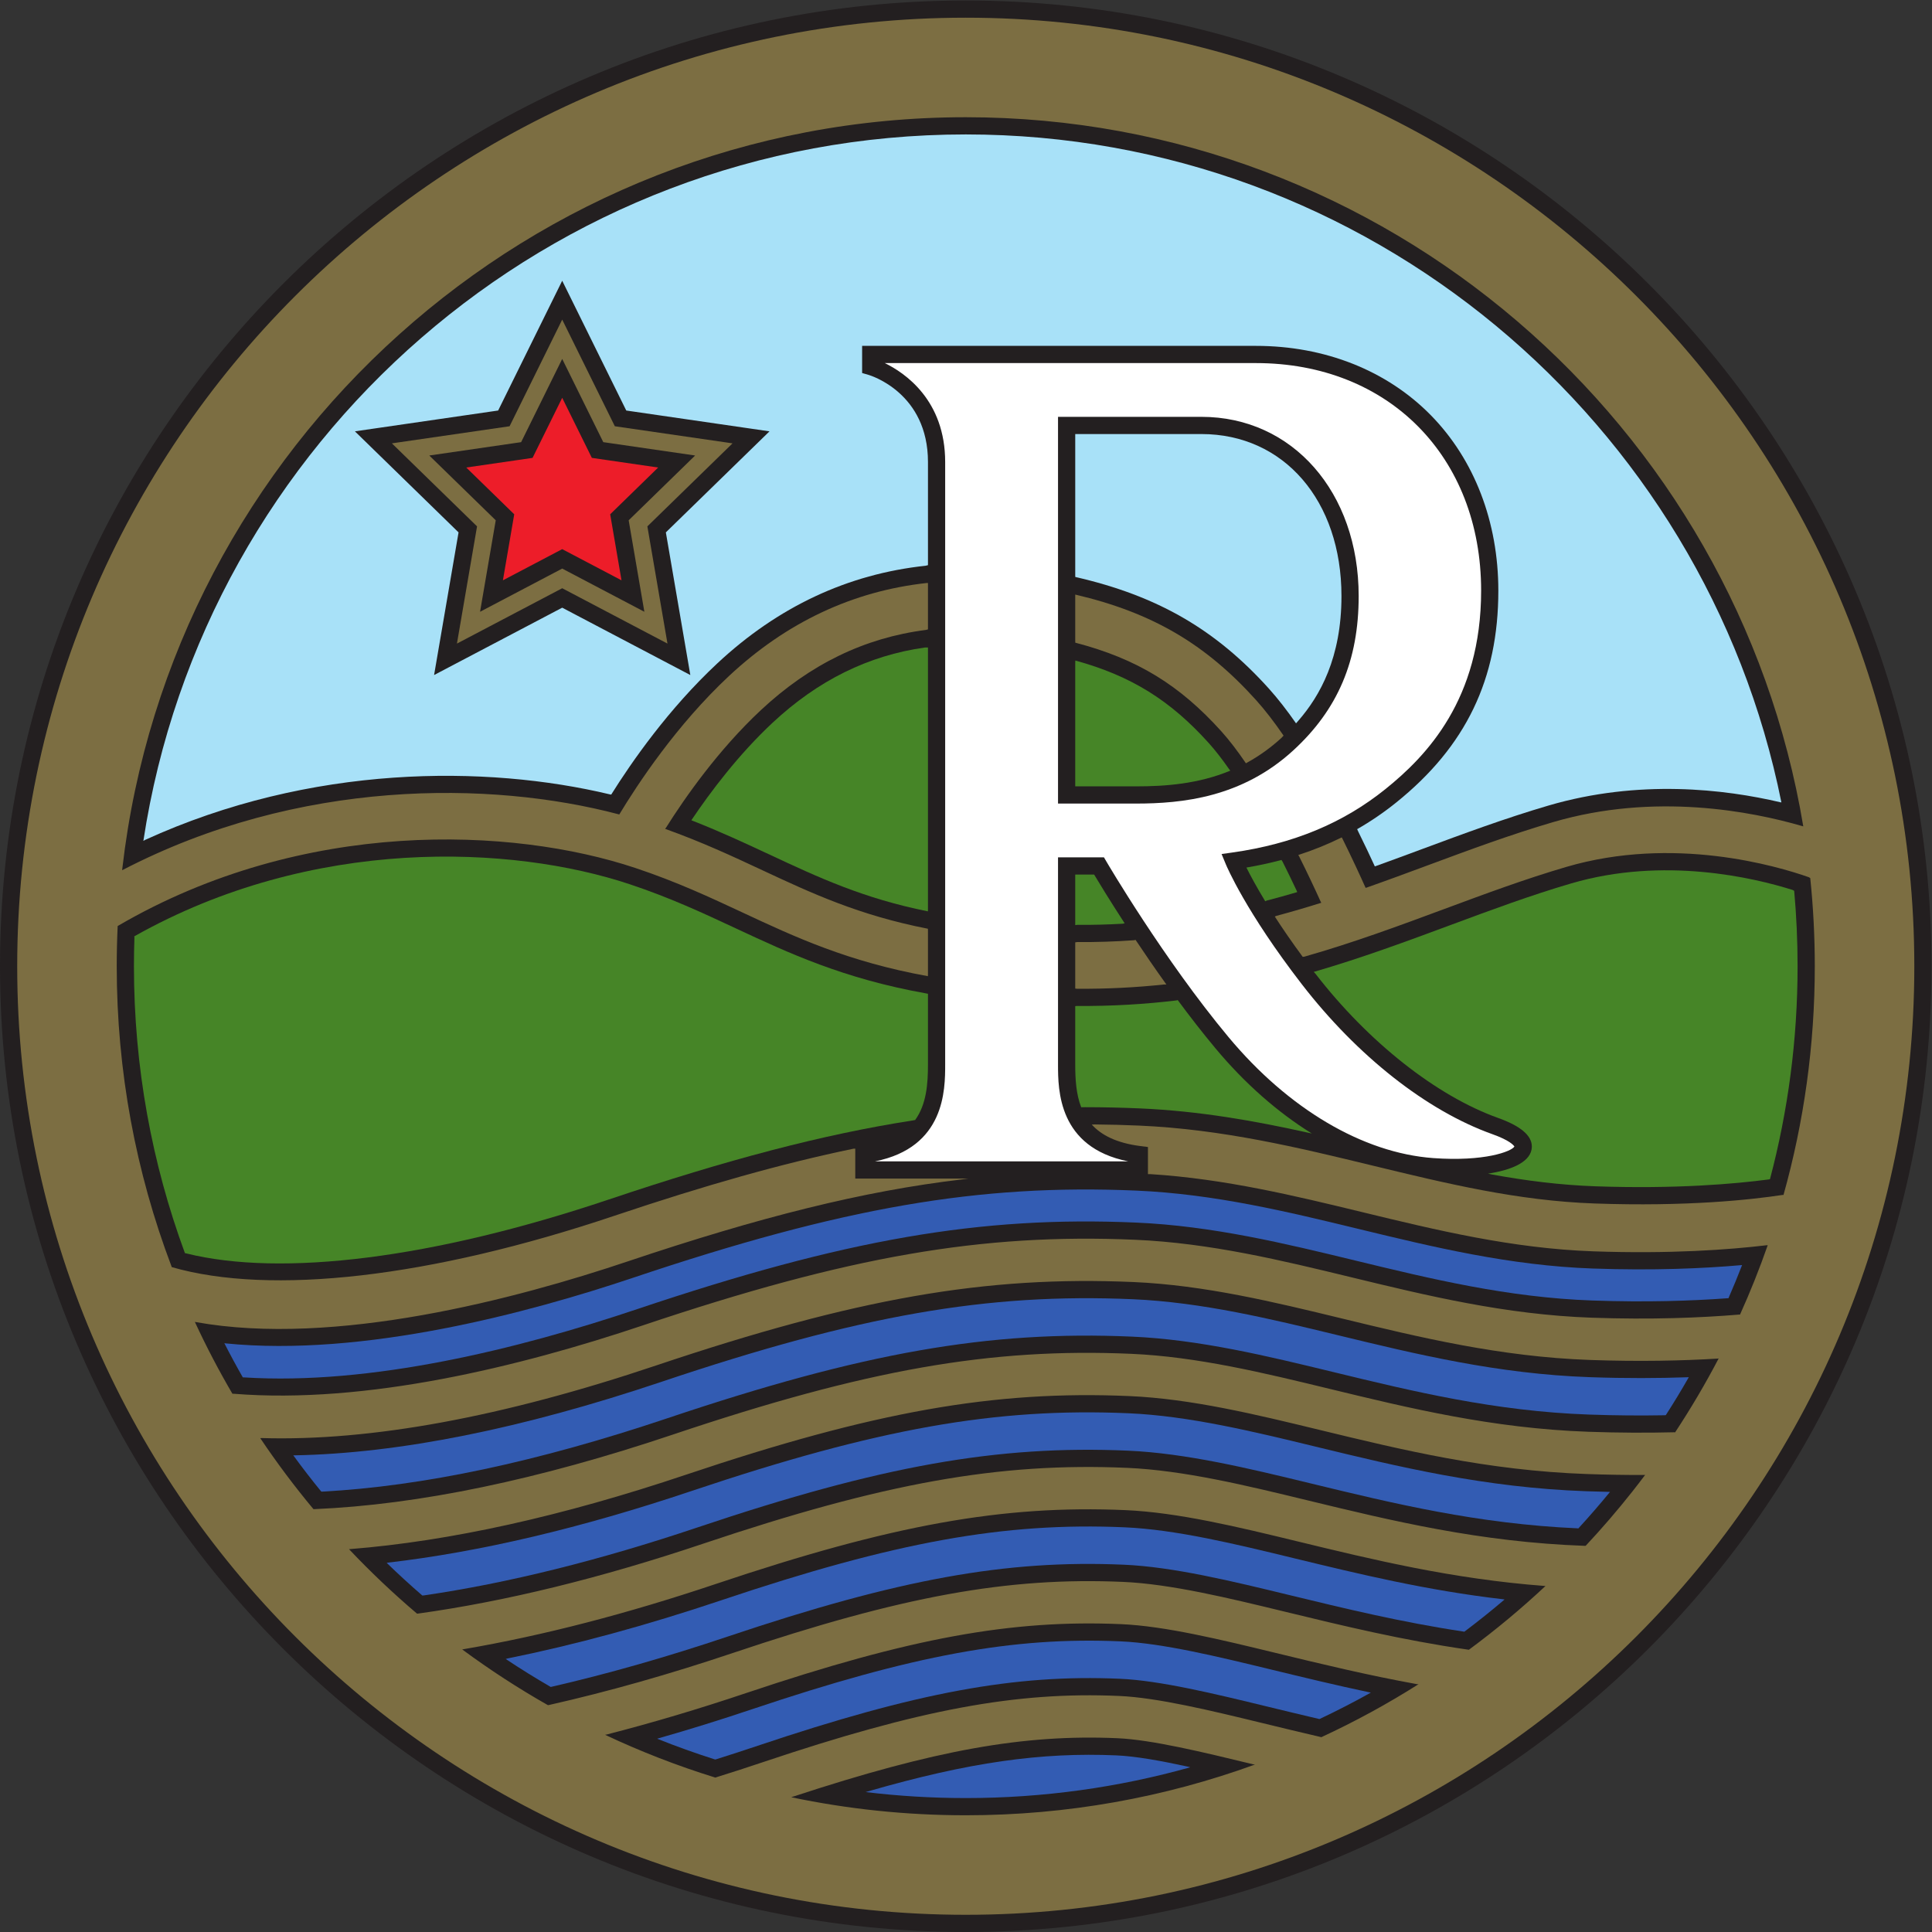 <?xml version="1.0" encoding="UTF-8" standalone="no"?>
<!-- Created with Inkscape (http://www.inkscape.org/) -->

<svg
   version="1.1"
   id="svg2"
   width="700.653"
   height="700.653"
   viewBox="0 0 700.653 700.653"
   sodipodi:docname="rieka_old_logo [Converted].eps"
   xmlns:inkscape="http://www.inkscape.org/namespaces/inkscape"
   xmlns:sodipodi="http://sodipodi.sourceforge.net/DTD/sodipodi-0.dtd"
   xmlns="http://www.w3.org/2000/svg"
   xmlns:svg="http://www.w3.org/2000/svg">
  <rect x="0" y="0" width="700.653" height="700.653" fill="#333333" stroke="none"/>
  <defs
     id="defs6" />
  <sodipodi:namedview
     id="namedview4"
     pagecolor="#ffffff"
     bordercolor="#000000"
     borderopacity="0.25"
     inkscape:showpageshadow="2"
     inkscape:pageopacity="0.0"
     inkscape:pagecheckerboard="0"
     inkscape:deskcolor="#d1d1d1" />
  <g
     id="g8"
     inkscape:groupmode="layer"
     inkscape:label="ink_ext_XXXXXX"
     transform="matrix(1.333,0,0,-1.333,0,700.653)">
    <g
       id="g10"
       transform="scale(0.1)">
      <path
         d="M 0,2627.43 C 0,1178.66 1178.67,0 2627.46,0 4076.24,0 5254.91,1178.66 5254.91,2627.43 5254.91,4076.21 4076.24,5254.88 2627.46,5254.88 1178.67,5254.88 0,4076.21 0,2627.43"
         style="fill:#231f20;fill-opacity:1;fill-rule:nonzero;stroke:none"
         id="path12" />
      <path
         d="m 2901.88,4122.15 h -23.41 V 3070.01 h 211.86 c 125.78,0 288.04,16.38 427.65,144.21 121.73,111.46 178.43,245 178.43,420.27 0,282.57 -179.87,487.66 -427.68,487.66 z m 515.07,146.26 c 360.69,0 612.62,-254.61 612.62,-619.16 0,-295.91 -148.41,-449.67 -260.01,-539.58 -115.38,-92.94 -251.52,-149.43 -416.21,-172.71 l -29.91,-4.24 11.57,-27.9 c 2.14,-5.18 54.3,-129.07 206.77,-326.35 151.09,-195.53 339.99,-344.19 518.25,-407.86 47.06,-16.79 57.92,-30.07 60.1,-33.6 -7.94,-13.61 -81.81,-41.56 -220.76,-31.51 -191.29,13.88 -394.3,133.83 -556.99,329.08 -175.8,210.92 -330.67,474.93 -332.21,477.58 l -6.78,11.59 h -124.92 v -563.88 c 0,-68.71 0.51,-225.2 190.82,-263.24 -53.64,0 -635,0 -688.64,0 190.3,38.04 190.8,194.53 190.8,263.24 v 1639.32 c 0,167.65 -108.65,242.1 -164.24,269.22 71.16,0 1009.74,0 1009.74,0"
         style="fill:#ffffff;fill-opacity:1;fill-rule:nonzero;stroke:none"
         id="path14" />
      <path
         d="m 1508.56,4237.18 c 0,0 -81.06,-164.26 -90.76,-183.9 -6.16,-0.89 -12.32,-1.79 -12.32,-1.79 v 0 l -237.57,-34.53 c 0,0 165.13,-160.96 180.82,-176.25 -3.71,-21.59 -42.68,-248.88 -42.68,-248.88 0,0 204.11,107.31 223.5,117.51 19.39,-10.2 223.51,-117.51 223.51,-117.51 0,0 -38.98,227.29 -42.68,248.88 15.67,15.29 180.8,176.25 180.8,176.25 0,0 -228.21,33.17 -249.88,36.33 -9.7,19.64 -111.75,226.42 -111.75,226.42 z m 20.99,149.51 c 31.61,-64.05 143.19,-290.14 143.19,-290.14 0,0 249.51,-36.25 320.19,-46.52 -51.14,-49.87 -231.69,-225.85 -231.69,-225.85 0,0 42.62,-248.5 54.7,-318.9 -63.23,33.24 -286.39,150.57 -286.39,150.57 0,0 -223.16,-117.33 -286.39,-150.57 12.08,70.4 54.7,318.9 54.7,318.9 0,0 -180.55,175.98 -231.69,225.85 70.68,10.27 320.19,46.52 320.19,46.52 l 121.96,247.13 v 0 c 0,0 10.61,21.51 21.23,43.01"
         style="fill:#7c6e42;fill-opacity:1;fill-rule:nonzero;stroke:none"
         id="path16" />
      <path
         d="m 1412.21,4005.16 36.68,5.34 c 0,0 55,111.45 80.66,163.43 25.66,-51.98 80.66,-163.43 80.66,-163.43 0,0 123.01,-17.88 180.38,-26.22 -41.52,-40.47 -130.52,-127.23 -130.52,-127.23 0,0 21.01,-122.5 30.81,-179.64 -51.32,26.98 -161.33,84.81 -161.33,84.81 0,0 -110.01,-57.83 -161.33,-84.81 9.8,57.14 30.8,179.64 30.8,179.64 0,0 -89,86.76 -130.51,127.23 53.34,7.75 143.7,20.88 143.7,20.88"
         style="fill:#ed1d29;fill-opacity:1;fill-rule:nonzero;stroke:none"
         id="path18" />
      <path
         d="m 1791.57,526.98 c 83.1,23.649 167.7,49.942 253.79,78.879 438.97,147.512 710.88,197.602 1003.19,184.891 114.08,-4.941 264.34,-41.41 409.63,-76.66 87.37,-21.192 175.69,-42.629 267.52,-62.059 l 3.87,-0.703 c -45.63,-25.539 -92.22,-49.547 -139.71,-71.949 l -1.75,0.332 c -47.63,11.129 -94.58,22.519 -141.24,33.848 -143.27,34.8 -291.11,70.691 -400.51,75.41 C 2760.93,701.422 2494.02,652.031 2061.58,506.75 2024.04,494.129 1986.77,482 1949.8,470.379 l -4.08,-1.117 c -53.48,16.937 -106.13,35.816 -157.81,56.539 l 3.66,1.179"
         style="fill:#335cb3;fill-opacity:1;fill-rule:nonzero;stroke:none"
         id="path20" />
      <path
         d="m 1380.14,744.031 c 184.62,37.258 379.2,90.219 583.52,158.899 472.04,158.6 769.07,212.28 1095.93,198.07 139.14,-6.04 301.86,-45.54 459.21,-83.73 178.81,-43.399 362.13,-87.891 569.95,-111.95 l 4.66,-0.66 c -35.61,-30.359 -72.17,-59.621 -109.64,-87.762 l -2.25,0.461 c -169.59,25.512 -323.7,62.922 -474.61,99.532 -155.29,37.691 -315.47,76.55 -449.47,82.359 -320.04,13.93 -612.1,-39.051 -1077.58,-195.449 -165.89,-55.762 -325.57,-101.27 -478.91,-136.551 l -2.52,-0.621 c -41.72,24.109 -82.59,49.512 -122.57,76.16 l 4.28,1.242"
         style="fill:#335cb3;fill-opacity:1;fill-rule:nonzero;stroke:none"
         id="path22" />
      <path
         d="m 801.875,1296.82 c 283.665,5.34 617.115,72.09 998.365,200.22 538.14,180.84 885.43,241.68 1281.42,224.5 188.54,-8.21 376.16,-53.73 557.59,-97.75 213.69,-51.84 434.66,-105.46 685.24,-114.3 98.76,-3.49 187.96,-3.02 266.83,-0.23 l 3.18,-0.01 c -19.95,-34.95 -40.79,-69.32 -62.51,-103.09 l -3.54,-0.31 c -63.17,-1.13 -131.86,-0.73 -205.72,1.87 -255.76,9.03 -479.25,63.24 -695.37,115.7 -179.03,43.45 -364.15,88.36 -547.86,96.35 -389.17,16.92 -731.48,-43.22 -1263.05,-221.83 -353.46,-118.81 -667.35,-185.43 -940.188,-199.86 l -2.395,0.31 c -26.187,32.08 -51.523,64.9 -75.953,98.39 l 3.961,0.04"
         style="fill:#335cb3;fill-opacity:1;fill-rule:nonzero;stroke:none"
         id="path24" />
      <path
         d="m 660.652,1508.83 c -17.492,30.62 -34.285,61.69 -50.355,93.19 l 2.668,-0.54 c 375.387,-37.92 827.245,83.64 1109.475,178.48 569.65,191.42 940.89,255.67 1369.7,237.06 212.06,-9.22 411.54,-57.6 604.43,-104.38 201.92,-48.98 410.69,-99.63 636.46,-107.6 165.72,-5.85 301.75,0.21 403.59,9.18 l 2.94,0.24 c -11.75,-30.42 -24.15,-60.53 -37.16,-90.3 l -2.3,0.04 c -98.02,-7.23 -221.89,-11.32 -368.42,-6.15 -229.72,8.12 -440.4,59.23 -644.13,108.66 -191.04,46.34 -388.6,94.27 -597.04,103.33 C 2666.82,1948.42 2299.38,1884.7 1734.75,1695 1410.81,1586.12 1008.85,1486.84 663.57,1508.87 l -2.918,-0.04"
         style="fill:#335cb3;fill-opacity:1;fill-rule:nonzero;stroke:none"
         id="path26" />
      <path
         d="m 2361.87,382.68 c 274.56,79.41 471.66,106.699 675.63,97.82 52.13,-2.262 120.85,-14.629 195.57,-30.949 l 5.1,-1.461 c -194.34,-54.531 -399.18,-83.711 -610.71,-83.711 -92.21,0 -183.13,5.551 -272.47,16.312 l 6.88,1.989"
         style="fill:#335cb3;fill-opacity:1;fill-rule:nonzero;stroke:none"
         id="path28" />
      <path
         d="m 1054.98,1004.85 c 250.26,28.99 526.2,94.03 826.97,195.14 505.07,169.71 827.23,226.98 1188.69,211.28 163.71,-7.12 338.94,-49.64 508.39,-90.74 226.14,-54.89 460,-111.63 736.5,-121.36 20.55,-0.75 40.72,-1.3 60.51,-1.71 h 4.23 c -27.82,-34.04 -56.63,-67.28 -86.37,-99.64 l -1.71,0.4 c -272.09,12.02 -502.21,67.85 -724.96,121.9 -167.16,40.57 -339.91,82.5 -498.76,89.4 -354.63,15.4 -671.81,-41.15 -1170.32,-208.65 -267.43,-89.91 -515.9,-151.608 -744.82,-185.12 l -4.37,-0.32 c -33.15,28.66 -65.47,58.281 -96.89,88.79 l 2.91,0.63"
         style="fill:#335cb3;fill-opacity:1;fill-rule:nonzero;stroke:none"
         id="path30" />
      <path
         d="m 2929.17,2519.34 c 95.88,-0.68 185.92,4.83 271.37,15.07 l 3.62,0.93 c 32.53,-44.01 66.97,-88.42 102.24,-130.73 79.75,-95.71 169.11,-174.19 262.48,-232.18 l -9.51,2.01 c -145.32,32.31 -296.33,59.21 -458.36,66.23 -50.24,2.19 -99.69,3.3 -148.7,3.32 l -10.8,-0.19 c -13.93,35.87 -16.23,76.66 -16.23,116.07 0,0 0,70.18 0,158.98 l 3.89,0.49"
         style="fill:#468527;fill-opacity:1;fill-rule:nonzero;stroke:none"
         id="path32" />
      <path
         d="m 2524.63,2552.5 v -192.63 c 0,-52.85 -4.11,-108.16 -34.85,-150.75 l -7.35,-1.33 C 2238.44,2169.89 1977.25,2100.72 1656.94,1993.07 1178.06,1832.12 766.543,1781.44 506.484,1846.25 l -3.363,0.63 c -89.723,243.41 -138.73,506.37 -138.73,780.55 0,25.94 0.433,51.78 1.308,77.49 l -0.344,3.92 c 485.899,273.82 1028.285,248.25 1348.135,141.63 110.05,-36.68 200.21,-78.78 287.4,-119.52 145.26,-67.82 293.78,-137.16 517.79,-177.23 l 5.95,-1.22"
         style="fill:#468527;fill-opacity:1;fill-rule:nonzero;stroke:none"
         id="path34" />
      <path
         d="m 2925.28,2566.72 c 0,41.51 0,84.91 0,125.71 l 5.13,0.78 c 53.3,-0.37 104.82,1.38 154.76,4.96 l 4.28,0.94 c 25.2,-37.82 53.46,-79.01 83.81,-121.32 l -6.08,0.03 c -75.36,-8.02 -154.31,-12.25 -237.68,-11.66 l -4.22,0.56"
         style="fill:#7c6e42;fill-opacity:1;fill-rule:nonzero;stroke:none"
         id="path36" />
      <path
         d="m 3526.01,3288.29 c -24.24,34.81 -49.16,67.1 -74.28,94.93 -144.45,160.09 -301.81,251.94 -526.26,303.28 l -0.18,4.19 c 0,193.58 0,365.88 0,384.65 41.03,0 343.45,0 343.45,0 224.24,0 380.86,-181.28 380.86,-440.85 0,-167.76 -58.44,-271.53 -117.56,-339.32 l -6.03,-6.88"
         style="fill:#a8e1f8;fill-opacity:1;fill-rule:nonzero;stroke:none"
         id="path38" />
      <path
         d="m 2524.63,3494.6 v -713.06 l -0.25,-4.79 c -175.41,35.23 -297.18,92.09 -430.11,154.17 -65.61,30.64 -132.81,62.02 -209.64,92.15 l -3.72,1.57 c 51.7,77.03 128.21,178.7 221.26,265.55 123.17,114.95 260.13,182.75 414.38,204.42 l 8.08,-0.01"
         style="fill:#468527;fill-opacity:1;fill-rule:nonzero;stroke:none"
         id="path40" />
      <path
         d="m 3347.14,3159.55 c -87.18,-36.17 -176.17,-42.73 -256.81,-42.73 0,0 -129.13,0 -165.05,0 0,17.16 0,162.5 0,335.15 l 0.24,7.22 c 152.93,-41.98 258.85,-109.1 362.39,-223.82 18.25,-20.23 36.9,-44.34 55.53,-71 l 3.7,-4.82"
         style="fill:#468527;fill-opacity:1;fill-rule:nonzero;stroke:none"
         id="path42" />
      <path
         d="m 3389.67,3179.59 c -22.4,32.93 -44.95,62.69 -67.03,87.14 -113.14,125.37 -228.38,197.04 -397.22,241.04 l -0.14,7.28 c 0,38.51 0,77.74 0,116.64 l 0.04,6.93 c 210.58,-49.38 354.51,-134.78 491.67,-286.76 25.25,-27.99 50.5,-61.06 75.09,-96.94 l -5.7,-6.18 c -29.56,-27.06 -60.08,-48.66 -91.05,-65.9 l -5.66,-3.25"
         style="fill:#7c6e42;fill-opacity:1;fill-rule:nonzero;stroke:none"
         id="path44" />
      <path
         d="m 2925.28,2739.33 c 0,69.39 0,124.3 0,137.61 20.05,0 38.18,0 51.36,0 12.59,-21.03 42.18,-69.77 83.09,-132.68 l -5.52,-1.15 c -40.1,-2.3 -81.23,-3.39 -123.47,-3.08 l -5.46,-0.7"
         style="fill:#468527;fill-opacity:1;fill-rule:nonzero;stroke:none"
         id="path46" />
      <path
         d="m 1508.56,4449.93 c 0,0 -143.39,-290.54 -153.29,-310.59 -22.71,-3.3 -389.704,-56.63 -389.704,-56.63 0,0 265.554,-258.86 281.994,-274.88 -3.88,-22.62 -66.57,-388.13 -66.57,-388.13 0,0 328.25,172.58 348.56,183.26 20.31,-10.68 348.56,-183.26 348.56,-183.26 0,0 -62.69,365.51 -66.57,388.13 16.44,16.02 281.99,274.88 281.99,274.88 0,0 -367,53.33 -389.7,56.63 -10.16,20.58 -174.28,353.12 -174.28,353.12 z M 3692.24,3000.37 c 37.34,21.35 72.85,45.59 106.68,72.84 189.29,152.48 277.45,335.52 277.45,576.04 0,187.11 -65.2,356.6 -183.61,477.28 -119.41,121.68 -288.39,188.69 -475.81,188.69 h -1048.06 -23.41 v -73.84 l 16.95,-4.92 c 6.63,-1.92 162.21,-49.23 162.21,-237.27 v -280.56 l -6.26,-1.55 c -211.8,-22.62 -401.6,-111.39 -566.77,-265.55 -132.6,-123.75 -232.8,-267.6 -288.78,-357.1 l -3.97,0.71 c -334.78,79.95 -812.61,82.45 -1264.579,-124.17 l -4.222,-2.39 c 164.984,1086.59 1105.471,1921.91 2237.401,1921.91 1095.29,0 2011.33,-782.13 2218.97,-1817.21 l -2.45,0.23 c -151.4,35.66 -384.73,63.46 -631.53,-8.97 -117.58,-34.5 -231.87,-76.9 -342.4,-117.9 -41.79,-15.51 -83.8,-31.09 -126.29,-46.37 l -3.39,-1.16 c -12.66,27.58 -27.86,59.81 -45.12,94.71 l -3.01,6.55"
         style="fill:#a8e1f8;fill-opacity:1;fill-rule:nonzero;stroke:none"
         id="path48" />
      <path
         d="m 3544.14,2653.06 c -29.83,40.47 -54.95,77.18 -75.88,109.57 l 4.07,1.82 c 41.59,11.08 82.32,23.08 122.36,35.68 l -1.78,3.28 c -16.06,35.55 -36.12,78.15 -58.83,123.55 l -2.09,3.09 c 41.33,13.33 80.71,29.29 118.32,47.96 l 2.17,-3.91 c 26.26,-53.02 47.85,-99.94 62.8,-133.42 l 3.62,1.05 c 56.6,19.9 112.21,40.52 167.43,61.02 109.78,40.72 223.29,82.83 339.29,116.88 276.28,81.08 540.87,28.89 677.37,-10.82 l 3.01,-0.82 C 4724.02,4101.23 3771.53,4937.3 2627.46,4937.3 1443.86,4937.3 465.313,4042.47 332.832,2893.8 l -0.504,-5.14 c 480.043,249.67 1002.572,243.82 1349.642,152.46 l 2.85,-0.75 c 49.54,82.21 155.86,243.6 298.72,376.94 156.56,146.11 336.46,230.62 537.23,252.76 l 3.86,0.09 v -126.25 l -5.57,-1.49 c -167.31,-21.4 -315.62,-93.68 -448.82,-218.01 -116.31,-108.55 -207.38,-239.18 -258.41,-320.19 l -2.34,-2.97 c 100.67,-36.02 184.04,-74.95 264.98,-112.74 133.28,-62.23 261.91,-122.3 449.96,-159.03 l 0.2,-4.79 V 2606 l -0.26,-5.58 c -217.46,39.32 -362.12,106.86 -503.62,172.94 -88.44,41.29 -179.86,83.99 -292.46,121.52 -333.38,111.13 -901.642,136.77 -1405.942,-156.72 l -2.227,-1.43 c -1.691,-36.23 -2.543,-72.66 -2.543,-109.3 0,-286.74 52.524,-561.46 148.445,-815.01 l 1.36,-3.58 c 269.332,-77.4 702.037,-29.01 1204.487,139.84 245.44,82.5 455.72,142.19 650.04,182.34 l 4.92,0.16 v -81.37 h 307.82 l -18.54,-2.47 C 2349.13,2015.95 2067.38,1945.26 1707.52,1824.35 1407.12,1723.38 911.234,1591.02 532.297,1659.44 l -2.164,0.4 c 30.988,-66.92 65.097,-132.13 102.125,-195.43 l 4.097,-0.11 c 358.958,-28.76 777.595,73.49 1113.315,186.3 558.61,187.71 921.46,250.77 1338.81,232.67 203.87,-8.86 399.17,-56.23 588.02,-102.05 206.02,-49.98 419.04,-101.67 653.53,-109.94 162.23,-5.74 297.5,-0.2 401.28,8.47 l 2.55,-0.11 c 27.8,61.54 52.97,124.49 75.38,188.73 l -2.62,0.05 c -103.11,-12.28 -263.25,-23.95 -471.94,-16.6 -221,7.8 -427.43,57.87 -627.05,106.3 -184.2,44.67 -374.28,90.79 -577.25,103.71 l -7.27,-0.01 v 73.8 l -20.45,2.59 c -64.87,8.25 -106.19,29.65 -132.42,58.48 l 8,0.37 c 39.85,-0.33 80.03,-1.39 120.72,-3.15 227.49,-9.87 434.61,-60.12 634.91,-108.71 203.13,-49.27 394.99,-95.82 604.71,-103.22 249.63,-8.81 423.92,10 511.69,23.35 l 1.92,-0.19 c 55.48,198.06 85.14,406.77 85.14,622.29 0,80.99 -4.19,161.02 -12.36,239.9 l -3.83,2.33 c -87,30.65 -368.1,113.63 -659.74,28.04 -111.96,-32.86 -218.29,-72.31 -330.87,-114.09 -123.23,-45.71 -248.21,-92.07 -382.13,-130.19 z M 949.457,1041.59 C 1007.92,979.75 1069.77,921.129 1134.68,866.039 l 2.56,0.242 c 238.18,33.078 496.99,96.481 775.83,190.189 492.49,165.49 805.08,221.4 1153.35,206.29 154.3,-6.72 324.8,-48.09 489.67,-88.1 230.99,-56.04 469.73,-113.98 756.03,-124.08 l 2.02,0.29 c 44,47.03 86.03,95.88 126.03,146.44 12.07,15.28 23.96,30.7 35.66,46.28 l -4,-0.25 c -48.8,-0.11 -100.38,0.69 -154.64,2.61 -271.75,9.56 -503.25,65.74 -727.12,120.05 -171.66,41.66 -349.13,84.73 -517.4,92.02 -367.79,15.99 -694.54,-41.92 -1205.64,-213.65 -337.73,-113.53 -643.18,-181.1 -915.116,-202.7 z M 2152.62,366.648 c 153.29,-32.16 312.13,-49.07 474.84,-49.07 276.16,0 541.15,48.711 786.83,138.004 l -5.01,0.668 c -135.95,32.98 -275.98,66.941 -369.75,70.988 -253.75,11.094 -495.77,-32.066 -879.89,-158.308 z M 708.066,1343.57 c 44.903,-66.9 93.207,-131.33 144.653,-193.07 l 3.074,-0.04 c 282.827,12.04 608.577,79.74 975.577,203.08 525.54,176.61 863.27,236.09 1246.09,219.46 179.16,-7.78 362.02,-52.15 538.84,-95.06 218.42,-53.01 444.26,-107.82 704.77,-117 84.53,-2.98 162.44,-3.11 233.23,-1.36 l 2.97,-0.3 c 42.78,64.87 82.36,132.02 118.56,201.2 l -2.48,-0.45 c -96.27,-5.86 -212.63,-8.5 -347.22,-3.75 -245.8,8.68 -464.43,61.72 -675.84,113 -183.62,44.56 -373.5,90.61 -566.59,99.02 -402.34,17.47 -754.23,-44.04 -1298.37,-226.88 -418.2,-140.56 -776.88,-206.45 -1073.334,-197.6 z M 1257.47,768.738 c 74.48,-55.027 152.35,-105.707 233.27,-151.617 l 3.05,0.508 c 160.28,36.16 327.31,83.41 500.99,141.793 459.45,154.398 746.91,206.707 1060.62,193.066 129.44,-5.609 287.36,-43.937 440.07,-80.988 157.68,-38.27 318.66,-77.328 497.2,-103.129 l 3.53,-0.539 c 72.88,53.789 142.5,111.758 208.5,173.527 l -3.5,0.192 c -250.29,19.031 -463.88,70.859 -671.29,121.179 -159.6,38.74 -324.59,78.78 -468.27,85.03 -333.22,14.49 -634.83,-39.84 -1112.9,-200.459 -242.83,-81.61 -471.51,-140.809 -685.68,-177.571 z m 693.25,-347.129 c 41.58,12.961 83.51,26.539 125.76,40.75 426.43,143.27 688.75,192.012 967.85,179.852 104.83,-4.531 250.4,-39.879 391.19,-74.063 51.28,-12.449 102.89,-24.976 155.38,-37.148 l 3.86,-1.02 c 91.63,42.418 180.03,90.68 264.73,144.301 l -3.71,-0.16 c -135.55,24.551 -261.83,55.188 -386,85.32 -148.04,35.93 -300.55,72.93 -419.2,78.071 C 2751.92,850.5 2475.43,799.75 2030.44,650.242 1900.14,606.441 1773.33,568.75 1650.08,537.172 l -3.87,-0.68 c 96.57,-45.504 196.8,-84.504 300.09,-116.441 z M 46.812,2627.43 C 46.812,4050.4 1204.48,5208.07 2627.46,5208.07 4050.43,5208.07 5208.1,4050.4 5208.1,2627.43 5208.1,1204.46 4050.43,46.801 2627.46,46.801 1204.48,46.801 46.812,1204.46 46.812,2627.43"
         style="fill:#7c6e42;fill-opacity:1;fill-rule:nonzero;stroke:none"
         id="path50" />
      <path
         d="m 3442.23,2804.17 c -24.6,40.46 -41.16,71.59 -51.22,91.74 32.83,5.57 64.59,12.46 95.31,20.68 l 3.12,-4.79 c 14.08,-28.04 27.17,-55.1 38.93,-80.16 l 0.77,-2.51 c -27.33,-8.07 -54.99,-15.78 -83.08,-23.07 l -3.83,-1.89"
         style="fill:#468527;fill-opacity:1;fill-rule:nonzero;stroke:none"
         id="path52" />
      <path
         d="m 3574.19,2612.04 c 130.31,37.79 252.26,83.04 372.55,127.66 111.85,41.5 217.44,80.68 327.85,113.08 251.88,73.93 497.41,15.31 602.43,-17.77 l 4.28,-2.45 c 6.11,-67.58 9.22,-136 9.22,-205.13 0,-200.12 -26.11,-394.25 -75.1,-579.18 l -3.02,-0.79 c -93.2,-12.3 -254.4,-26.38 -472.17,-18.7 -95.91,3.39 -188.47,15.25 -280.37,31.94 l -11.57,2.53 c 62.75,9.53 110.96,30.07 118.24,64.52 0.66,3.19 0.98,6.33 0.98,9.42 0,29.71 -30.78,55.77 -91.73,77.53 -167.56,59.84 -353.33,206.54 -496.95,392.41 l -4.64,4.93"
         style="fill:#468527;fill-opacity:1;fill-rule:nonzero;stroke:none"
         id="path54" />
    </g>
  </g>
</svg>
